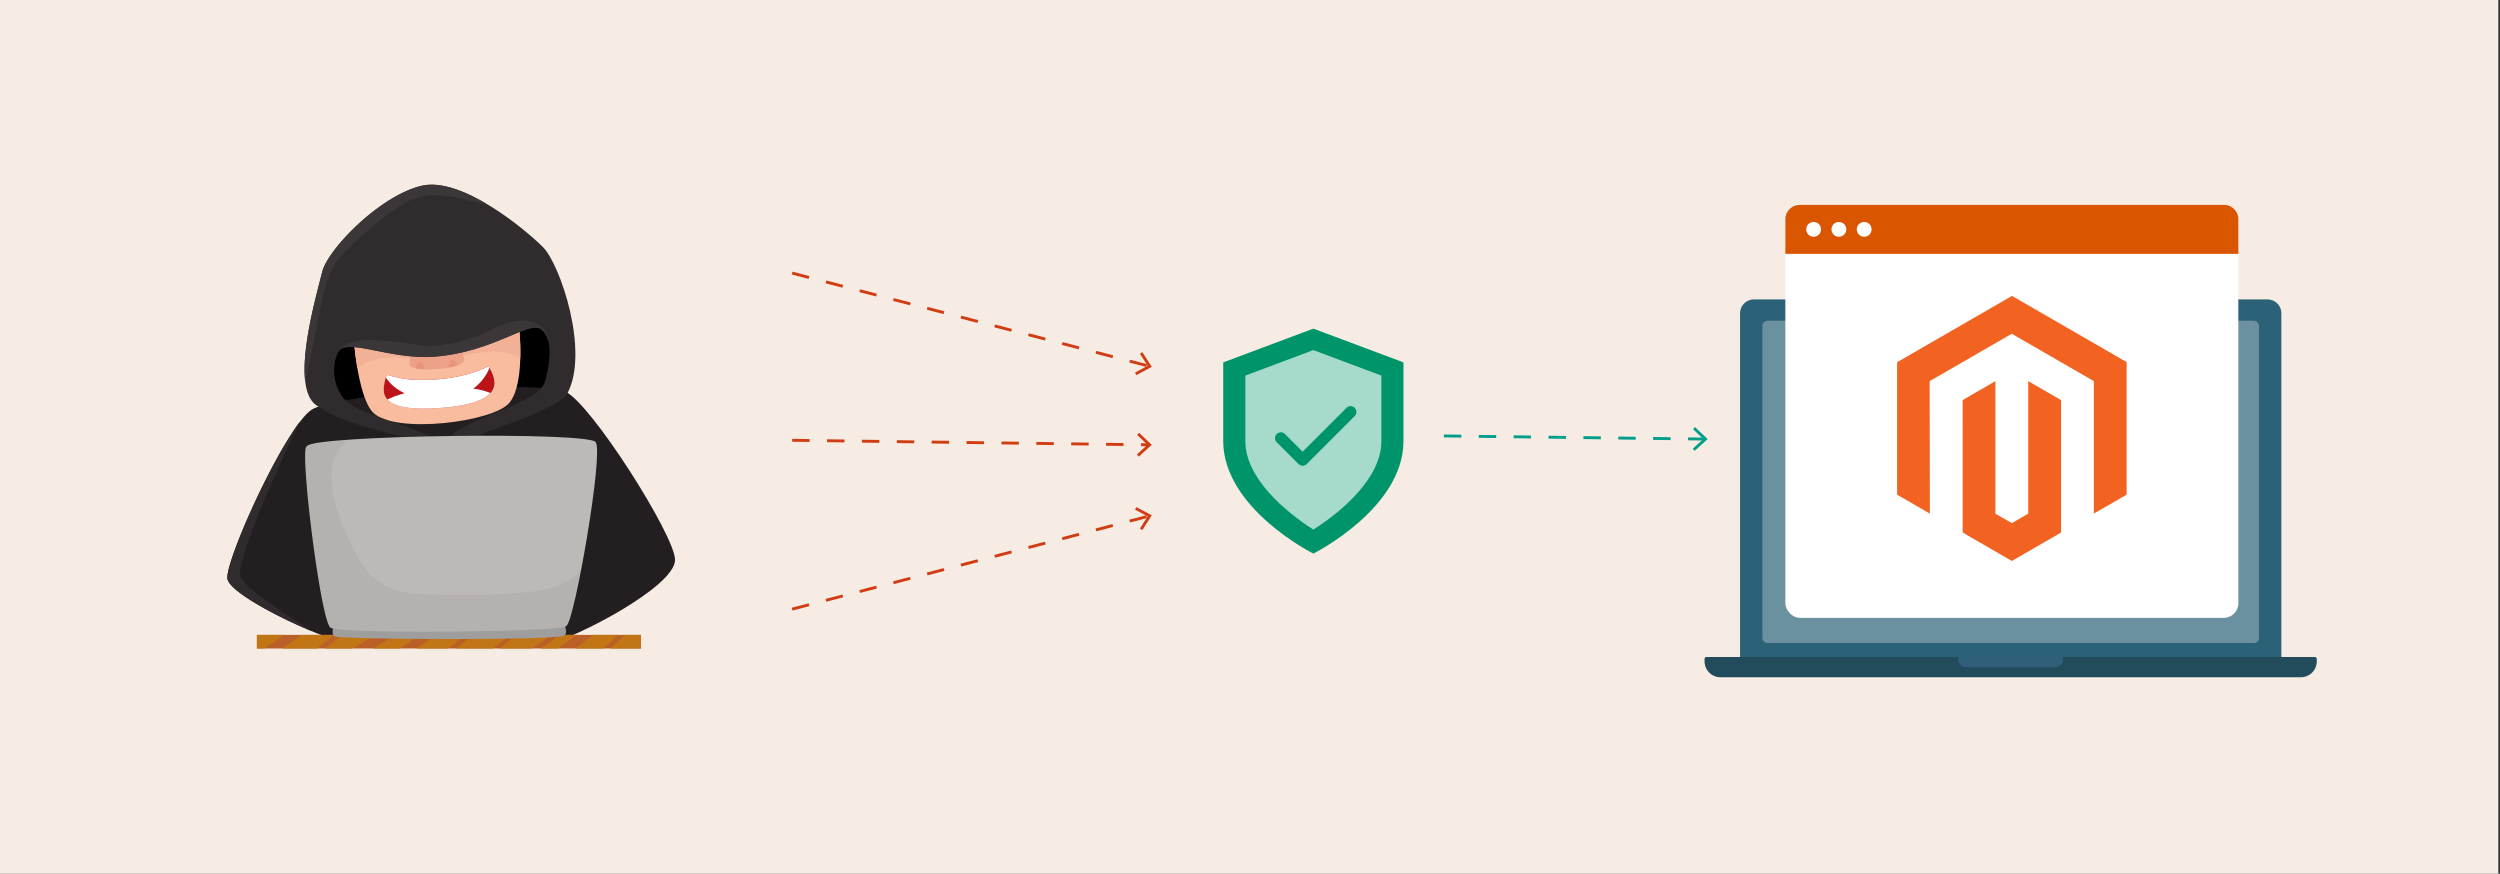 <svg id="Layer_1" data-name="Layer 1" xmlns="http://www.w3.org/2000/svg" viewBox="0 0 860 300.58"><rect x="0" y="0" width="860" height="300.58" fill="#333333" stroke="none"/><defs><style>.cls-1{fill:#f7ece3;}.cls-2{fill:#231f20;}.cls-3{fill:#302c2d;}.cls-4{fill:#f9bc9f;}.cls-5{fill:#f2b197;}.cls-6{fill:#eda189;}.cls-7{fill:#e6947a;}.cls-8{fill:#3b3637;}.cls-9{fill:#ba141a;}.cls-10,.cls-19,.cls-24{fill:#fff;}.cls-11{fill:#ba6027;}.cls-12{fill:#c27514;}.cls-13{fill:#9e9e9e;}.cls-14{fill:#bdb9b7;}.cls-15{fill:#b5b1af;}.cls-16,.cls-20,.cls-21{fill:none;}.cls-16{stroke:#d23c13;}.cls-16,.cls-21{stroke-miterlimit:10;stroke-dasharray:6 6;}.cls-17{fill:#d23c13;}.cls-18{fill:#00946a;}.cls-19{opacity:0.65;}.cls-20{stroke:#00946a;stroke-linecap:round;stroke-linejoin:round;stroke-width:4px;}.cls-21{stroke:#009e8b;}.cls-22{fill:#009e8b;}.cls-23{fill:#2c6278;}.cls-24,.cls-26{opacity:0.3;}.cls-25{fill:#224b5c;}.cls-26{fill:#508ebc;}.cls-27{fill:#d95500;}.cls-28{fill:#f26322;}</style></defs><rect class="cls-1" x="-0.58" width="860" height="300.58"/><path d="M144.64,91.53c16.85-1.12,35.9,3.9,41.62,10.66s10.4,22.37,6.5,28.61-29.13,20.55-38.5,19.77-33.81-3.64-39-12.48S117.07,93.35,144.64,91.53Z"/><path class="cls-2" d="M107.1,141c8.49-5.75,77.77-10.41,87.4-6.25,8.61,3.73,37.72,49.51,37.72,57.84,0,9.36-35,27.22-43.36,28.78-4.91.92-65.81,0-70.23-.52-7.82-.92-39.88-15.86-40.4-21.85C77.64,192.2,98.26,147,107.1,141Z"/><path class="cls-3" d="M82.73,198.43C80.65,193,98.84,153.52,103.2,145c-9.86,12.86-25.49,48-25,53.95.37,4.28,16.86,13.14,29.09,18.18C103.27,214.61,84.43,202.9,82.73,198.43Z"/><path class="cls-4" d="M125.29,82.39c6.11-7.13,40.33-8.71,44.5-3.14,6.85,9.13,13.7,49.35,5.42,59.34-5.43,6.55-39.08,10.84-46.78,3.42S118.44,90.38,125.29,82.39Z"/><path class="cls-5" d="M158.12,122.66a56.25,56.25,0,0,1,9.36-1.55,19.44,19.44,0,0,1,9.79,1.14,13.27,13.27,0,0,1,1.71.92c.41-15.84-4.39-37.52-9.19-43.92-4.17-5.57-38.39-4-44.5,3.14-4.71,5.5-5.1,28.15-2.37,44.16,3.89-3.07,9.52-3.67,14.41-3.55a75.17,75.17,0,0,1,8.5.75c3.67-.46,7.38-.74,11-1Z"/><path class="cls-6" d="M149,114.05c2.47-.57,12.06,7.08,10.46,10.27-1.33,2.67-16.74,3.81-18.26,1.53C139.14,122.81,146.71,114.58,149,114.05Z"/><path class="cls-7" d="M142.94,126.7a18,18,0,0,0,3.09.35,4.16,4.16,0,0,0-.53-1.81C144.44,123.59,143.19,125.36,142.94,126.7Z"/><path class="cls-7" d="M154.39,126.42a18.83,18.83,0,0,0,3-.78C156.35,122.85,154.1,123.54,154.39,126.42Z"/><path class="cls-3" d="M186.78,85c-6-6-28.09-24.45-41.88-21.07-14.5,3.56-32.2,21.92-34.08,29.66-2.08,8.58-11.18,39.28-2.08,45.78s24.71,9.62,43.7,14.3c11.19-3.9,39.66-12.7,42.66-18.2C202.91,121.18,192.76,91,186.78,85Zm.78,46c-2.34,8.59-28.87,12.49-34.86,21.33-9.1-5.2-28.09-9.62-33-13.78s-6-12.23-3.38-17.43,17.69,2.6,32.77,1.56c20.61-1.42,33-12.74,37.2-9.36S189,125.77,187.56,131.06Z"/><path class="cls-8" d="M186.26,113.38a7.49,7.49,0,0,1,2.4,4.36,7.32,7.32,0,0,0-6.08-7.14c-6.84-1.54-13,3.08-19.13,5.22-5.94,2.07-12.9,3.82-19.25,2.89a129.77,129.77,0,0,0-16.69-1.78c-4.15-.07-11,1.13-11.71,5.38.15-.39.31-.77.49-1.13,2.6-5.2,17.69,2.6,32.77,1.56C169.67,121.32,182.1,110,186.26,113.38Z"/><path class="cls-8" d="M114.47,92.05c3.9-7,20.74-20.35,26-22.89a22.28,22.28,0,0,1,13.25-1.7c4.56.67,9,2,13.54,2.62-7.6-4.49-15.9-7.71-22.37-6.13-14.5,3.56-32.2,21.92-34.08,29.66-1.57,6.5-7.17,25.67-5.85,37.42C108.74,116.76,110.34,99.48,114.47,92.05Z"/><path class="cls-9" d="M150.71,130.46c8.84-.7,14.74-3.12,17.34-4.51,2.25,4,7.28,12.66-16.65,14.39S132,133.23,133,128.9C138.4,130.46,142.54,131.1,150.71,130.46Z"/><path class="cls-10" d="M161.27,133.52a70.88,70.88,0,0,0-12.53.18c-5.32.47-10.64,1.4-15.47,3.73,2,2.24,7,3.72,18.13,2.91,10.28-.74,15.21-2.77,17.32-5.15A25.73,25.73,0,0,0,161.27,133.52Z"/><path class="cls-10" d="M157.44,136.36A16.93,16.93,0,0,0,168.19,127c.07-.15.12-.3.19-.45-.12-.2-.23-.4-.33-.58-2.6,1.39-8.5,3.81-17.34,4.51-8.17.64-12.31,0-17.69-1.56-.07.29-.16.61-.25.95C137.53,137.4,149.57,138.67,157.44,136.36Z"/><rect class="cls-11" x="88.37" y="218.4" width="132.14" height="4.68"/><path class="cls-12" d="M115,218.4H103.67l-.84.61c-1.9,1.37-3.76,2.79-5.71,4.08h12C111.09,221.51,113.06,220,115,218.4Z"/><path class="cls-12" d="M111.8,223.09h9.29l8.32-4.69H117.72C115.74,220,113.77,221.51,111.8,223.09Z"/><path class="cls-12" d="M144.18,218.4h-7.65l-8.29,4.69h9.29C139.8,221.62,142,220,144.18,218.4Z"/><path class="cls-12" d="M160.24,218.4H150.07c-1.67,1.11-3.34,2.23-5,3.39-.59.42-1.17.86-1.75,1.3H154.2C156.18,221.48,158.2,219.93,160.24,218.4Z"/><path class="cls-12" d="M175.43,218.4H163c-2.08,1.53-4.15,3.08-6.18,4.69h12.8C171.6,221.56,173.53,220,175.43,218.4Z"/><path class="cls-12" d="M171.82,223.09h11c2.38-1.47,4.68-3,6.93-4.69H177.53Q174.71,220.79,171.82,223.09Z"/><path class="cls-12" d="M186,223.09h5.87c2.24-1.46,4.36-3.06,6.47-4.69h-5.77C190.38,220,188.2,221.61,186,223.09Z"/><path class="cls-12" d="M212.61,218.4h-8.53c-2.08,1.54-4.12,3.14-6.19,4.69h9.73Q210.07,220.68,212.61,218.4Z"/><path class="cls-12" d="M210,223.09h10.49V218.4h-5.38C213.39,219.93,211.69,221.48,210,223.09Z"/><path class="cls-12" d="M93.29,221.4c1.5-1,3-2,4.41-3H88.37v4.69H91A22.67,22.67,0,0,1,93.29,221.4Z"/><path class="cls-13" d="M114.65,215.93c.46-1.1,78.89-1.47,79.49-.77s1,3.29-.25,3.59c-6.59,1.57-73.7,1.22-78.69.23C114.23,218.78,114.33,216.69,114.65,215.93Z"/><path class="cls-14" d="M105.68,153.43c2.36-3.73,96.37-5,99.22-1.37s-7.23,61.28-10,63.16-78.2,2.7-80.9.41C110.61,212.73,103.68,156.58,105.68,153.43Z"/><path class="cls-15" d="M193.15,200.91c-6.31,2.72-13.69,3-20.47,3.44a246.17,246.17,0,0,1-24.75.1c-5.31-.18-11.07-.44-15.81-3.11-4.21-2.37-7-6.05-9.28-10.19-5.52-9.82-15.17-32.14-2.91-39.62-8.38.57-14.05,1.32-14.61,2.2-2,3.14,4.93,59.29,8.34,62.19,2.7,2.29,78.15,1.47,80.9-.41,1-.68,3-8.72,4.93-18.86A21,21,0,0,1,193.15,200.91Z"/><line class="cls-16" x1="272.5" y1="93.94" x2="395.15" y2="125.93"/><polygon class="cls-17" points="390.91 129.05 390.44 128.17 394.78 125.83 392.13 121.67 392.98 121.14 396.2 126.2 390.91 129.05"/><line class="cls-16" x1="272.5" y1="209.54" x2="395.15" y2="177.55"/><polygon class="cls-17" points="392.98 182.35 392.13 181.81 394.78 177.65 390.44 175.31 390.91 174.43 396.2 177.28 392.98 182.35"/><line class="cls-16" x1="272.5" y1="151.46" x2="395.12" y2="153.02"/><polygon class="cls-17" points="391.75 157.07 391.08 156.33 394.73 153.01 391.16 149.61 391.86 148.89 396.2 153.03 391.75 157.07"/><path id="Icon_feather-shield" data-name="Icon feather-shield" class="cls-18" d="M451.79,190.43s31-15.47,31-38.69V124.66l-31-11.61-31,11.61v27.08C420.84,175,451.79,190.43,451.79,190.43Z"/><path class="cls-19" d="M451.79,182.18c-9.4-6-23.39-17.61-23.39-30.38V129.2l23.39-8.77,23.4,8.77v22.6C475.19,164.57,461.2,176.21,451.79,182.18Z"/><path id="Icon_feather-check" data-name="Icon feather-check" class="cls-20" d="M464.6,141.71l-16.5,16.5-7.5-7.5"/><line class="cls-21" x1="496.69" y1="149.96" x2="586.33" y2="151.04"/><polygon class="cls-22" points="582.97 155.09 582.3 154.35 585.95 151.03 582.38 147.63 583.07 146.91 587.42 151.05 582.97 155.09"/><g id="laptop"><path class="cls-23" d="M603.37,103H780a4.79,4.79,0,0,1,4.79,4.79v119a0,0,0,0,1,0,0H598.58a0,0,0,0,1,0,0v-119A4.79,4.79,0,0,1,603.37,103Z"/><rect class="cls-24" x="606.27" y="110.34" width="170.81" height="110.86" rx="1.71"/><path class="cls-25" d="M587.05,226H796.29a.68.68,0,0,1,.68.68v.82a5.47,5.47,0,0,1-5.47,5.47H591.84a5.47,5.47,0,0,1-5.47-5.47v-.82A.68.68,0,0,1,587.05,226Z"/><path class="cls-26" d="M673.61,226.89a2.64,2.64,0,0,0,2.64,2.63h30.84a2.64,2.64,0,0,0,2.64-2.63,2.61,2.61,0,0,0-.14-.85H673.76A2.61,2.61,0,0,0,673.61,226.89Z"/><path class="cls-10" d="M692.7,106.71a1,1,0,1,1-1-1A1,1,0,0,1,692.7,106.71Z"/></g><rect class="cls-10" x="614.16" y="70.47" width="155.83" height="142.07" rx="5"/><path class="cls-27" d="M619.16,70.47H765a5,5,0,0,1,5,5V87.32a0,0,0,0,1,0,0H614.16a0,0,0,0,1,0,0V75.47a5,5,0,0,1,5-5Z"/><polygon class="cls-28" points="692.12 101.79 652.6 124.6 652.6 170.16 663.88 176.69 663.8 131.11 692.04 114.81 720.28 131.11 720.28 176.67 731.56 170.16 731.56 124.56 692.12 101.79"/><polygon class="cls-28" points="697.71 176.68 692.08 179.95 686.41 176.71 686.41 131.11 675.14 137.63 675.16 183.2 692.07 192.97 709 183.2 709 137.63 697.71 131.11 697.71 176.68"/><circle class="cls-10" cx="623.89" cy="78.9" r="2.55"/><circle class="cls-10" cx="632.58" cy="78.9" r="2.55"/><circle class="cls-10" cx="641.28" cy="78.9" r="2.55"/></svg>